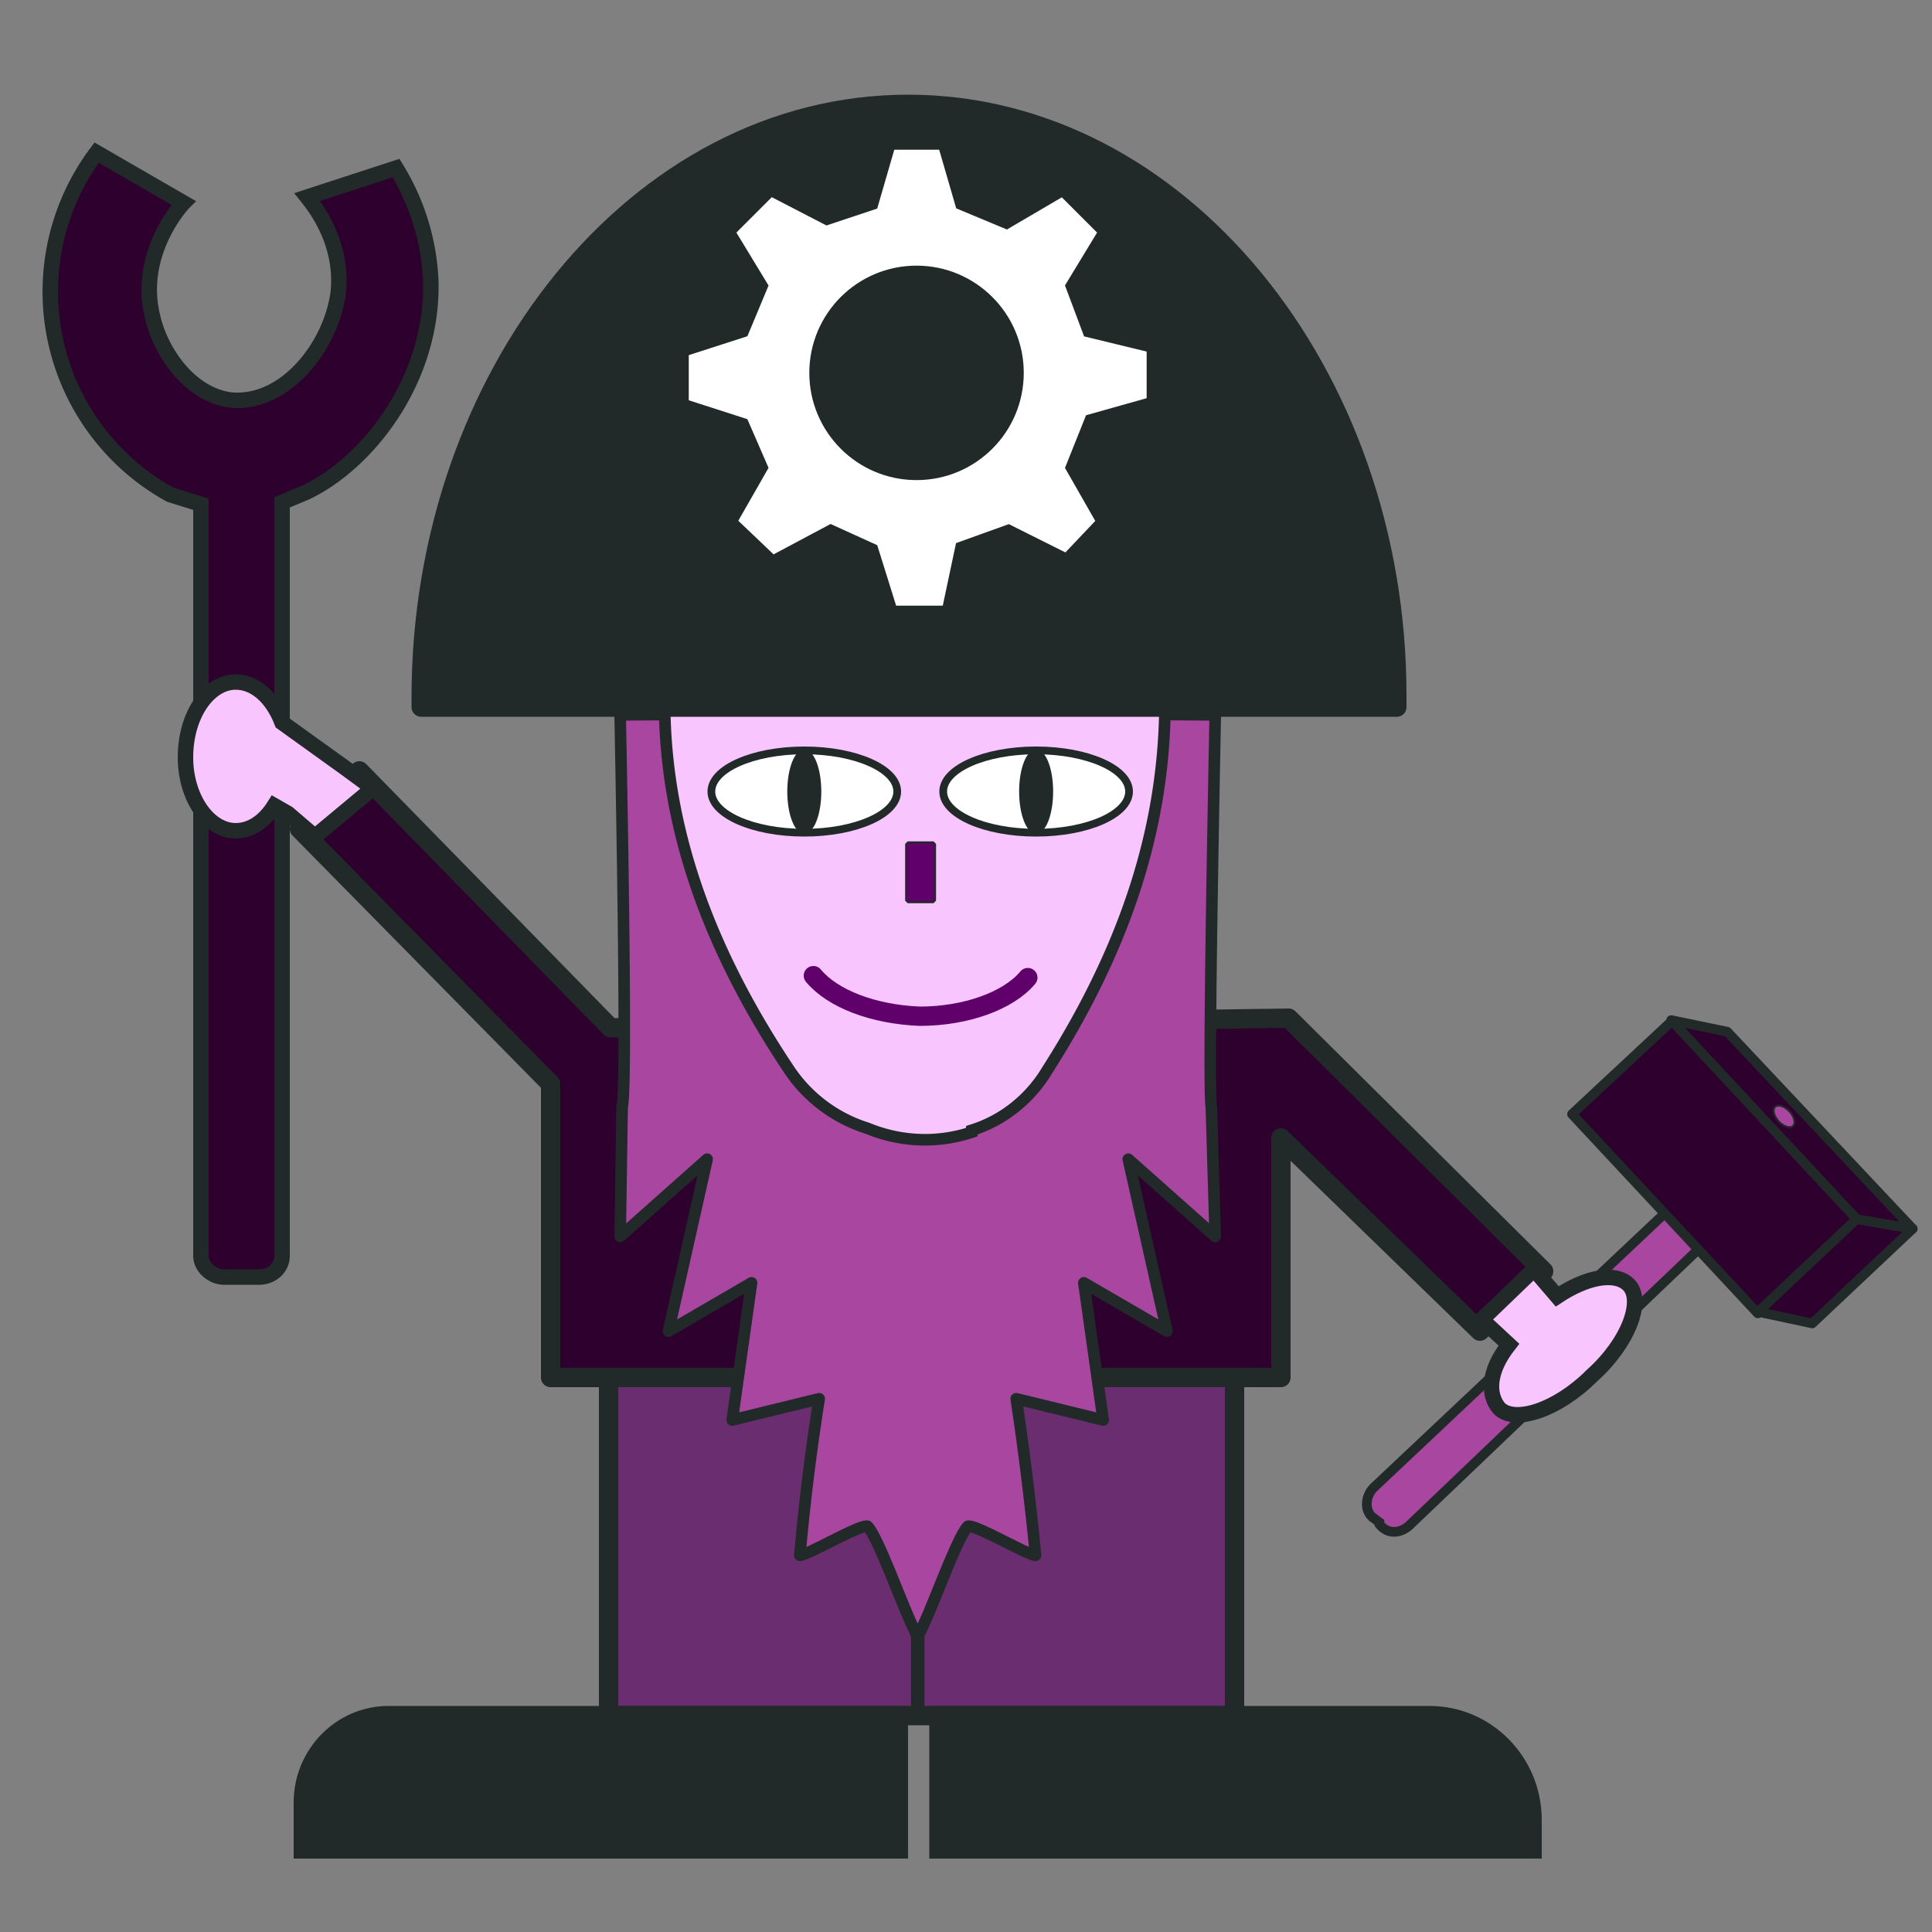<svg version="1.1" id="_x31_4" xmlns="http://www.w3.org/2000/svg" x="0" y="0" viewBox="0 0 1000 1000" xml:space="preserve"><rect x="0" y="0" width="1000" height="1000" fill="#808080" stroke="none"/><style>.st0,.st1{stroke-width:10}.st0{stroke:#222929;stroke-miterlimit:10;fill:#6a2e70}.st1{fill:#222929}.st1,.st2,.st3{stroke:#222929;stroke-miterlimit:10}.st2{stroke-linecap:round;stroke-linejoin:round;fill:#2e002e;stroke-width:10}.st3{fill:#a846a0;stroke-width:5}.st4{fill:#222929;stroke-width:7}.st4,.st5,.st6,.st7,.st8{stroke:#222929;stroke-miterlimit:10}.st5{stroke-width:5;stroke-linecap:round;stroke-linejoin:round;fill:#2e002e}.st6,.st7,.st8{fill:#a846a0}.st7,.st8{fill:#2e002e;stroke-width:8}.st8{fill:#f8c5ff}.st10,.st9{stroke-width:6}.st9{stroke:#222929;stroke-linecap:round;stroke-linejoin:round;stroke-miterlimit:10;fill:#a846a0}.st10{fill:#f8c5ff}.st10,.st11,.st12,.st13,.st14{stroke:#222929;stroke-miterlimit:10}.st11{stroke-width:4;fill:#fff}.st12,.st13,.st14{fill:#222929}.st13,.st14{fill:#60016b}.st14{fill:#f8c5ff;stroke:#60016b;stroke-width:10;stroke-linecap:round;stroke-linejoin:round}.st15,.st16,.st17{stroke:#222929;stroke-miterlimit:10}.st15{stroke-linecap:round;stroke-linejoin:round;fill:#222929;stroke-width:10}.st16,.st17{fill:#fff;stroke-width:5}.st17{fill:#222929}</style><path id="XMLID_309_" class="st0" d="M315 699h324v189H315z"/><path id="XMLID_314_" class="st1" d="M464 957H157v-24c0-25 20-45 44-45h264v69z"/><path id="XMLID_316_" class="st1" d="M793 957H486v-69h254c29 0 53 24 53 54v15z"/><path id="XMLID_323_" class="st2" d="M799 658L667 527l-351 5-130-133-31 30 130 132v152h378V589l103 100z"/><path id="XMLID_318_" class="st3" d="M714 788l-4-3c-4-4-3-11 1-15l156-147c4-4 11-4 15 0l3 3c4 5 4 11 0 15L729 790c-5 4-11 4-15-1z"/><path id="XMLID_345_" class="st4" d="M475 888V701"/><path id="XMLID_321_" transform="rotate(47 887 604)" class="st5" d="M817 568h141v71H817z"/><path id="XMLID_339_" class="st5" d="M938 685l-28-6 51-48 29 5z"/><path id="XMLID_336_" class="st5" d="M961 631l-96-103 29 6 96 102z"/><ellipse id="XMLID_335_" transform="rotate(47 924 578)" class="st6" cx="923.5" cy="578.3" rx="6.8" ry="3.8"/><path id="XMLID_2_" class="st7" d="M223 146c-1-26-10-46-18-59l-46 15c4 5 19 24 16 50-4 28-28 58-56 55-21-3-36-25-40-43-8-32 14-57 16-59L50 79a120 120 0 0038 177l16 5v389c0 6 6 11 12 11h18c7 0 12-5 12-11V260l12-5c32-15 66-58 65-109z"/><path id="XMLID_338_" class="st8" d="M178 397l-32-23c-5-13-14-21-24-21-14 0-26 17-26 39 0 21 12 38 26 38 8 0 15-5 20-13l7 4 14 12 30-25-15-11z"/><g id="XMLID_319_"><path id="XMLID_320_" class="st8" d="M781 696c-1 1 0 0 0 0z"/><path id="XMLID_322_" class="st8" d="M843 665c-7-7-22-4-37 6l-12-14-27 26 14 13c-11 14-11 26-5 33 8 8 30 1 48-17 19-17 27-39 19-47z"/></g><path id="XMLID_344_" class="st9" d="M627 573c-2-10 2-200 2-203l-154-1-154 1c0 3 4 193 1 203l-1 67 45-40-20 89 43-25-10 71 45-11a1184 1184 0 00-10 81c4 0 31-16 35-15 6 6 20 47 26 57 6-10 20-51 26-57 4-1 31 15 35 15a1566 1566 0 00-10-81l45 11-10-71 43 25-20-89 45 40-2-67z"/><path id="XMLID_342_" class="st10" d="M344 362v1c0 55 16 118 64 190a76 76 0 0041 31c17 7 36 8 54 2v-1c16-5 30-16 39-31 46-72 61-135 61-191v-1H344z"/><ellipse id="XMLID_315_" class="st11" cx="416.3" cy="409.7" rx="48.1" ry="21.3"/><ellipse id="XMLID_343_" class="st12" cx="416.3" cy="409.7" rx="8.3" ry="21.3"/><ellipse id="XMLID_352_" class="st11" cx="536.3" cy="409.7" rx="48.1" ry="21.3"/><ellipse id="XMLID_349_" class="st12" cx="536.3" cy="409.7" rx="8.3" ry="21.3"/><path id="XMLID_340_" class="st13" d="M483 467h-13l-1-1v-29l1-1h13l1 1v29l-1 1z"/><path id="XMLID_348_" class="st14" d="M421 505c10 12 31 20 55 21 24 0 46-8 56-20"/><path id="XMLID_337_" class="st15" d="M723 360c0-167-113-306-253-306S218 194 218 361v5h505v-6z"/><g id="XMLID_351_"><path id="XMLID_354_" class="st16" d="M378 120l21-21 29 15 24-8 9-31h27l9 31 24 10 29-17 21 21-17 28 9 24 33 8v28l-32 9-10 25 16 28-18 19-30-15-25 9-7 33h-28l-10-32-22-10-30 16-21-20 16-28-10-23-31-10v-27l31-10 10-24z"/><circle id="XMLID_350_" class="st17" cx="474.4" cy="193" r="53"/></g></svg>